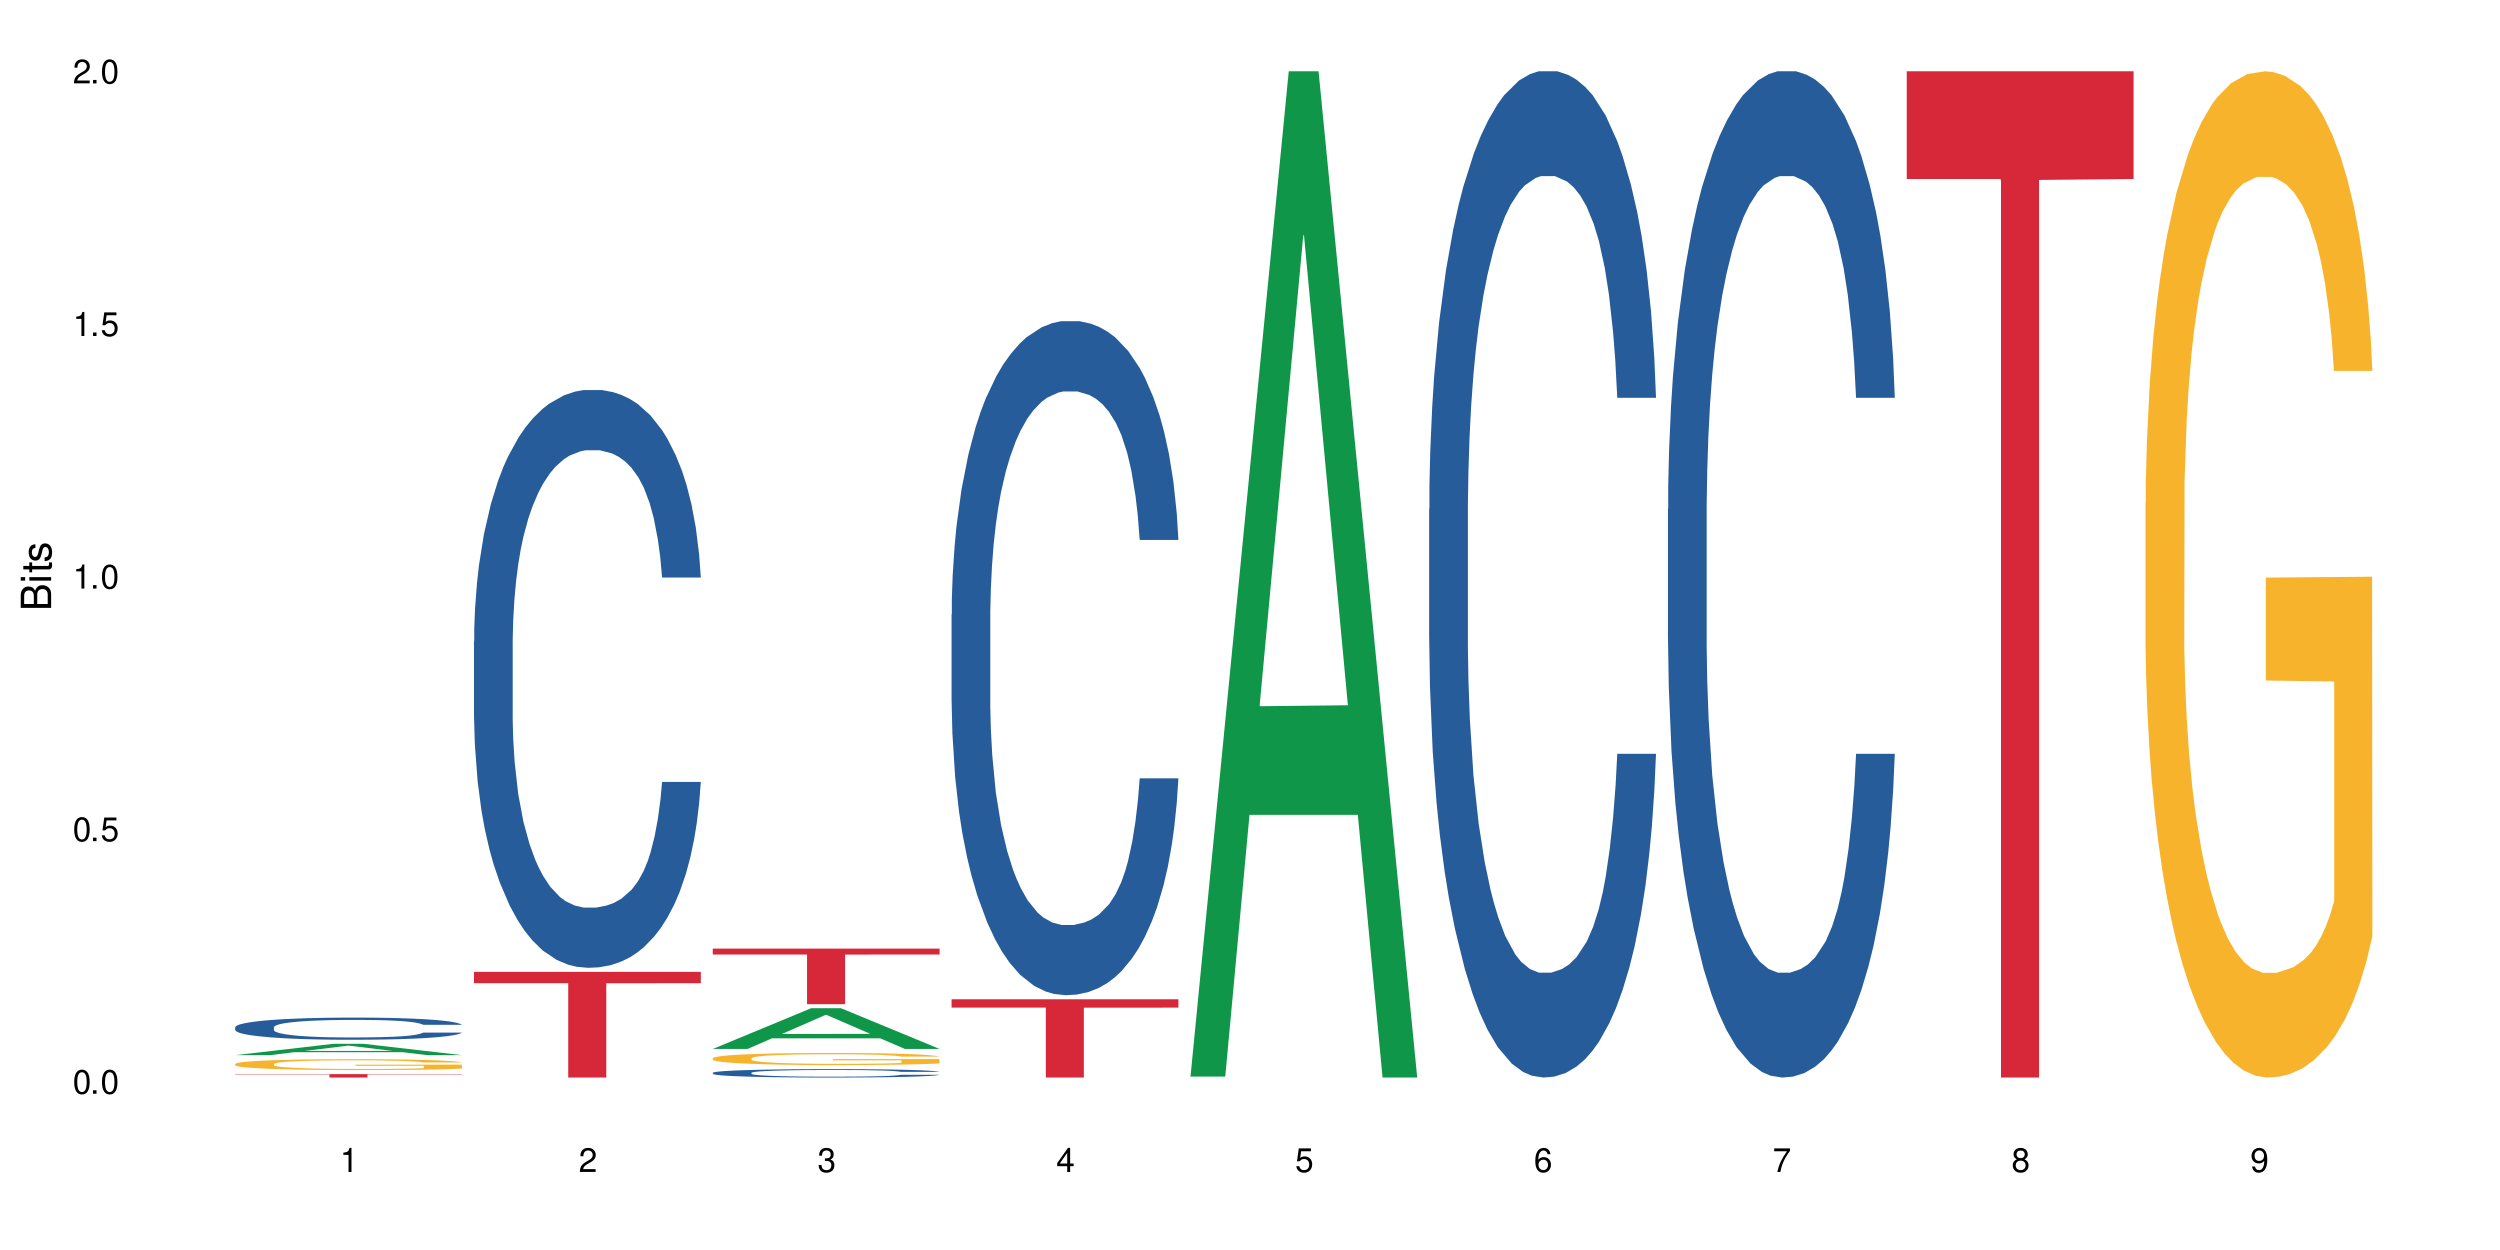 <?xml version="1.0" encoding="UTF-8"?>
<svg xmlns="http://www.w3.org/2000/svg" xmlns:xlink="http://www.w3.org/1999/xlink" width="720" height="360" viewBox="0 0 720 360">
<defs>
<g>
<g id="glyph-0-0">
</g>
<g id="glyph-0-1">
<path d="M 2.641 -6.938 C 2 -6.938 1.422 -6.656 1.078 -6.172 C 0.641 -5.562 0.406 -4.641 0.406 -3.359 C 0.406 -1.016 1.188 0.219 2.641 0.219 C 4.078 0.219 4.859 -1.016 4.859 -3.297 C 4.859 -4.641 4.656 -5.547 4.203 -6.172 C 3.844 -6.656 3.281 -6.938 2.641 -6.938 Z M 2.641 -6.188 C 3.547 -6.188 4 -5.25 4 -3.375 C 4 -1.406 3.562 -0.484 2.625 -0.484 C 1.734 -0.484 1.281 -1.438 1.281 -3.344 C 1.281 -5.25 1.734 -6.188 2.641 -6.188 Z M 2.641 -6.188 "/>
</g>
<g id="glyph-0-2">
<path d="M 1.828 -1 L 0.828 -1 L 0.828 0 L 1.828 0 Z M 1.828 -1 "/>
</g>
<g id="glyph-0-3">
<path d="M 4.562 -6.797 L 1.062 -6.797 L 0.547 -3.094 L 1.328 -3.094 C 1.719 -3.562 2.047 -3.734 2.578 -3.734 C 3.484 -3.734 4.062 -3.109 4.062 -2.094 C 4.062 -1.125 3.484 -0.531 2.578 -0.531 C 1.828 -0.531 1.375 -0.906 1.188 -1.672 L 0.328 -1.672 C 0.453 -1.109 0.547 -0.844 0.75 -0.594 C 1.125 -0.078 1.828 0.219 2.594 0.219 C 3.969 0.219 4.922 -0.781 4.922 -2.219 C 4.922 -3.562 4.031 -4.484 2.719 -4.484 C 2.25 -4.484 1.859 -4.359 1.469 -4.062 L 1.734 -5.969 L 4.562 -5.969 Z M 4.562 -6.797 "/>
</g>
<g id="glyph-0-4">
<path d="M 2.484 -4.938 L 2.484 0 L 3.328 0 L 3.328 -6.938 L 2.766 -6.938 C 2.469 -5.875 2.281 -5.734 0.984 -5.562 L 0.984 -4.938 Z M 2.484 -4.938 "/>
</g>
<g id="glyph-0-5">
<path d="M 4.859 -0.828 L 1.281 -0.828 C 1.359 -1.406 1.672 -1.781 2.5 -2.281 L 3.469 -2.828 C 4.406 -3.344 4.906 -4.062 4.906 -4.906 C 4.906 -5.484 4.672 -6.031 4.266 -6.406 C 3.859 -6.766 3.375 -6.938 2.719 -6.938 C 1.859 -6.938 1.219 -6.625 0.844 -6.031 C 0.609 -5.672 0.5 -5.234 0.484 -4.531 L 1.328 -4.531 C 1.359 -5.016 1.406 -5.281 1.531 -5.516 C 1.75 -5.938 2.188 -6.203 2.703 -6.203 C 3.469 -6.203 4.031 -5.641 4.031 -4.891 C 4.031 -4.344 3.719 -3.859 3.125 -3.516 L 2.234 -3 C 0.812 -2.172 0.406 -1.531 0.328 -0.016 L 4.859 -0.016 Z M 4.859 -0.828 "/>
</g>
<g id="glyph-0-6">
<path d="M 2.125 -3.188 L 2.578 -3.188 C 3.5 -3.188 3.984 -2.766 3.984 -1.922 C 3.984 -1.062 3.469 -0.531 2.594 -0.531 C 1.656 -0.531 1.203 -1 1.156 -2.016 L 0.312 -2.016 C 0.344 -1.453 0.438 -1.094 0.609 -0.781 C 0.953 -0.109 1.625 0.219 2.547 0.219 C 3.953 0.219 4.859 -0.625 4.859 -1.938 C 4.859 -2.828 4.516 -3.297 3.703 -3.594 C 4.344 -3.844 4.656 -4.328 4.656 -5.031 C 4.656 -6.219 3.875 -6.938 2.578 -6.938 C 1.203 -6.938 0.484 -6.172 0.453 -4.703 L 1.297 -4.703 C 1.312 -5.125 1.344 -5.359 1.453 -5.578 C 1.641 -5.969 2.062 -6.203 2.594 -6.203 C 3.344 -6.203 3.797 -5.75 3.797 -5 C 3.797 -4.516 3.609 -4.219 3.25 -4.047 C 3.016 -3.953 2.703 -3.922 2.125 -3.906 Z M 2.125 -3.188 "/>
</g>
<g id="glyph-0-7">
<path d="M 3.141 -1.672 L 3.141 0 L 3.984 0 L 3.984 -1.672 L 4.984 -1.672 L 4.984 -2.438 L 3.984 -2.438 L 3.984 -6.938 L 3.359 -6.938 L 0.266 -2.578 L 0.266 -1.672 Z M 3.141 -2.438 L 1 -2.438 L 3.141 -5.5 Z M 3.141 -2.438 "/>
</g>
<g id="glyph-0-8">
<path d="M 4.781 -5.125 C 4.609 -6.266 3.891 -6.938 2.844 -6.938 C 2.094 -6.938 1.422 -6.578 1.031 -5.953 C 0.594 -5.266 0.406 -4.422 0.406 -3.172 C 0.406 -2 0.578 -1.25 0.984 -0.641 C 1.359 -0.078 1.953 0.219 2.703 0.219 C 3.984 0.219 4.922 -0.75 4.922 -2.094 C 4.922 -3.375 4.062 -4.281 2.844 -4.281 C 2.172 -4.281 1.641 -4.031 1.281 -3.516 C 1.281 -5.234 1.828 -6.188 2.797 -6.188 C 3.391 -6.188 3.797 -5.797 3.938 -5.125 Z M 2.734 -3.531 C 3.547 -3.531 4.062 -2.953 4.062 -2.031 C 4.062 -1.156 3.484 -0.531 2.703 -0.531 C 1.922 -0.531 1.328 -1.188 1.328 -2.078 C 1.328 -2.938 1.906 -3.531 2.734 -3.531 Z M 2.734 -3.531 "/>
</g>
<g id="glyph-0-9">
<path d="M 4.984 -6.797 L 0.438 -6.797 L 0.438 -5.969 L 4.109 -5.969 C 2.5 -3.656 1.828 -2.234 1.328 0 L 2.219 0 C 2.594 -2.172 3.453 -4.047 4.984 -6.094 Z M 4.984 -6.797 "/>
</g>
<g id="glyph-0-10">
<path d="M 3.75 -3.656 C 4.469 -4.094 4.688 -4.438 4.688 -5.078 C 4.688 -6.172 3.844 -6.938 2.641 -6.938 C 1.438 -6.938 0.594 -6.172 0.594 -5.094 C 0.594 -4.438 0.812 -4.094 1.516 -3.656 C 0.734 -3.266 0.359 -2.703 0.359 -1.922 C 0.359 -0.656 1.281 0.219 2.641 0.219 C 3.984 0.219 4.922 -0.656 4.922 -1.922 C 4.922 -2.703 4.531 -3.266 3.75 -3.656 Z M 2.641 -6.188 C 3.359 -6.188 3.812 -5.75 3.812 -5.062 C 3.812 -4.406 3.344 -3.984 2.641 -3.984 C 1.922 -3.984 1.453 -4.406 1.453 -5.078 C 1.453 -5.75 1.922 -6.188 2.641 -6.188 Z M 2.641 -3.266 C 3.484 -3.266 4.062 -2.719 4.062 -1.906 C 4.062 -1.078 3.484 -0.531 2.625 -0.531 C 1.797 -0.531 1.219 -1.094 1.219 -1.906 C 1.219 -2.719 1.781 -3.266 2.641 -3.266 Z M 2.641 -3.266 "/>
</g>
<g id="glyph-0-11">
<path d="M 0.516 -1.578 C 0.672 -0.453 1.406 0.219 2.438 0.219 C 3.188 0.219 3.859 -0.141 4.266 -0.766 C 4.688 -1.453 4.891 -2.297 4.891 -3.547 C 4.891 -4.719 4.703 -5.453 4.312 -6.078 C 3.938 -6.641 3.344 -6.938 2.594 -6.938 C 1.297 -6.938 0.359 -5.969 0.359 -4.625 C 0.359 -3.344 1.234 -2.453 2.453 -2.453 C 3.094 -2.453 3.578 -2.672 4.016 -3.203 C 4 -1.484 3.469 -0.531 2.5 -0.531 C 1.906 -0.531 1.484 -0.906 1.359 -1.578 Z M 2.578 -6.203 C 3.375 -6.203 3.969 -5.531 3.969 -4.641 C 3.969 -3.797 3.391 -3.188 2.547 -3.188 C 1.734 -3.188 1.234 -3.766 1.234 -4.688 C 1.234 -5.562 1.797 -6.203 2.578 -6.203 Z M 2.578 -6.203 "/>
</g>
<g id="glyph-1-0">
</g>
<g id="glyph-1-1">
<path d="M 0 -0.953 L 0 -4.891 C 0 -5.719 -0.234 -6.344 -0.734 -6.797 C -1.188 -7.234 -1.812 -7.469 -2.5 -7.469 C -3.547 -7.469 -4.188 -7 -4.625 -5.875 C -4.984 -6.688 -5.625 -7.094 -6.531 -7.094 C -7.172 -7.094 -7.734 -6.859 -8.141 -6.391 C -8.562 -5.922 -8.75 -5.344 -8.75 -4.5 L -8.75 -0.953 Z M -4.984 -2.062 L -7.766 -2.062 L -7.766 -4.219 C -7.766 -4.844 -7.688 -5.203 -7.453 -5.5 C -7.219 -5.812 -6.859 -5.969 -6.375 -5.969 C -5.891 -5.969 -5.531 -5.812 -5.297 -5.5 C -5.062 -5.203 -4.984 -4.844 -4.984 -4.219 Z M -0.984 -2.062 L -4 -2.062 L -4 -4.781 C -4 -5.766 -3.438 -6.359 -2.484 -6.359 C -1.547 -6.359 -0.984 -5.766 -0.984 -4.781 Z M -0.984 -2.062 "/>
</g>
<g id="glyph-1-2">
<path d="M -6.281 -1.797 L -6.281 -0.797 L 0 -0.797 L 0 -1.797 Z M -8.75 -1.797 L -8.75 -0.797 L -7.484 -0.797 L -7.484 -1.797 Z M -8.75 -1.797 "/>
</g>
<g id="glyph-1-3">
<path d="M -6.281 -3.047 L -6.281 -2.016 L -8.016 -2.016 L -8.016 -1.016 L -6.281 -1.016 L -6.281 -0.172 L -5.469 -0.172 L -5.469 -1.016 L -0.719 -1.016 C -0.078 -1.016 0.281 -1.453 0.281 -2.234 C 0.281 -2.5 0.25 -2.719 0.188 -3.047 L -0.641 -3.047 C -0.609 -2.906 -0.594 -2.766 -0.594 -2.562 C -0.594 -2.141 -0.719 -2.016 -1.156 -2.016 L -5.469 -2.016 L -5.469 -3.047 Z M -6.281 -3.047 "/>
</g>
<g id="glyph-1-4">
<path d="M -4.531 -5.25 C -5.766 -5.25 -6.469 -4.422 -6.469 -2.969 C -6.469 -1.516 -5.719 -0.562 -4.547 -0.562 C -3.562 -0.562 -3.094 -1.062 -2.734 -2.562 L -2.516 -3.484 C -2.344 -4.188 -2.094 -4.469 -1.641 -4.469 C -1.047 -4.469 -0.641 -3.875 -0.641 -3 C -0.641 -2.453 -0.797 -2 -1.062 -1.75 C -1.25 -1.594 -1.422 -1.531 -1.875 -1.469 L -1.875 -0.406 C -0.422 -0.453 0.281 -1.266 0.281 -2.922 C 0.281 -4.5 -0.5 -5.516 -1.719 -5.516 C -2.656 -5.516 -3.172 -4.984 -3.469 -3.734 L -3.703 -2.766 C -3.891 -1.953 -4.156 -1.609 -4.594 -1.609 C -5.188 -1.609 -5.547 -2.125 -5.547 -2.938 C -5.547 -3.75 -5.203 -4.172 -4.531 -4.203 Z M -4.531 -5.25 "/>
</g>
</g>
</defs>
<rect x="-72" y="-36" width="864" height="432" fill="rgb(100%, 100%, 100%)" fill-opacity="1"/>
<path fill-rule="nonzero" fill="rgb(6.275%, 58.824%, 28.235%)" fill-opacity="1" d="M 67.73 303.883 L 67.801 303.879 L 96.07 300.613 L 104.656 300.613 L 133.066 303.887 L 123.082 303.887 L 115.965 303.031 L 84.762 303.031 L 77.781 303.883 L 67.73 303.883 L 87.766 302.676 L 113.102 302.676 L 100.469 301.148 L 100.328 301.145 L 100.188 301.152 L 87.695 302.676 L 87.766 302.676 Z M 67.73 303.883 "/>
<path fill-rule="nonzero" fill="rgb(14.51%, 36.078%, 60%)" fill-opacity="1" d="M 67.73 295.848 L 67.812 295.84 L 67.812 295.699 L 68.051 295.48 L 68.605 295.199 L 69.164 295.008 L 70.598 294.664 L 72.59 294.332 L 74.664 294.074 L 76.176 293.922 L 77.531 293.805 L 80.637 293.59 L 82.629 293.48 L 84.781 293.383 L 87.41 293.281 L 89.324 293.223 L 93.625 293.129 L 96.812 293.09 L 99.281 293.07 L 104.621 293.07 L 107.809 293.094 L 110.117 293.125 L 112.668 293.172 L 114.82 293.223 L 118.562 293.352 L 121.91 293.516 L 123.426 293.609 L 125.816 293.789 L 127.648 293.965 L 128.922 294.117 L 130.355 294.332 L 131.629 294.594 L 132.586 294.891 L 133.066 295.141 L 121.91 295.141 L 121.352 294.91 L 120.715 294.727 L 119.52 294.488 L 118.324 294.32 L 116.652 294.152 L 115.137 294.039 L 113.066 293.93 L 111.234 293.859 L 109.32 293.805 L 107.488 293.773 L 103.984 293.738 L 99.922 293.738 L 98.406 293.75 L 95.297 293.797 L 93.625 293.836 L 91.234 293.918 L 89.562 293.992 L 87.57 294.109 L 86.215 294.207 L 84.543 294.359 L 83.348 294.496 L 81.992 294.688 L 81.195 294.832 L 80.48 294.996 L 79.84 295.188 L 79.363 295.391 L 79.043 295.609 L 78.887 295.816 L 78.887 296.723 L 79.043 296.93 L 79.441 297.176 L 80.48 297.531 L 81.992 297.84 L 83.746 298.086 L 85.418 298.262 L 86.375 298.34 L 87.648 298.434 L 89.641 298.551 L 92.512 298.668 L 94.184 298.715 L 96.734 298.762 L 99.363 298.785 L 102.867 298.785 L 105.977 298.762 L 108.047 298.73 L 110.199 298.684 L 113.145 298.586 L 114.98 298.492 L 116.57 298.383 L 117.766 298.273 L 118.562 298.18 L 119.758 297.996 L 120.715 297.801 L 121.434 297.594 L 121.91 297.398 L 133.066 297.398 L 132.586 297.629 L 131.871 297.859 L 131.152 298.027 L 130.039 298.23 L 128.762 298.41 L 126.93 298.617 L 125.418 298.75 L 123.426 298.895 L 121.59 299.008 L 119.602 299.105 L 116.652 299.223 L 114.738 299.281 L 112.668 299.332 L 110.199 299.379 L 107.09 299.418 L 103.746 299.441 L 100.637 299.449 L 97.289 299.438 L 94.82 299.414 L 91.555 299.363 L 87.492 299.258 L 84.543 299.145 L 82.23 299.035 L 80.238 298.918 L 78.008 298.762 L 75.141 298.504 L 73.387 298.305 L 72.191 298.145 L 70.84 297.914 L 69.883 297.711 L 68.766 297.387 L 67.969 296.973 L 67.73 296.652 Z M 67.73 295.848 "/>
<path fill-rule="nonzero" fill="rgb(96.863%, 70.196%, 16.863%)" fill-opacity="1" d="M 67.73 306.395 L 67.812 306.391 L 67.812 306.332 L 68.129 306.203 L 68.926 306.027 L 69.961 305.879 L 71.078 305.766 L 71.793 305.707 L 72.988 305.621 L 74.023 305.555 L 76.656 305.426 L 80 305.309 L 81.832 305.254 L 83.906 305.207 L 86.852 305.152 L 88.207 305.133 L 92.352 305.086 L 97.051 305.059 L 102.23 305.051 L 104.621 305.051 L 107.887 305.062 L 112.348 305.094 L 114.898 305.125 L 116.891 305.152 L 118.961 305.191 L 121.512 305.246 L 123.902 305.316 L 125.816 305.383 L 127.727 305.469 L 129.32 305.562 L 130.676 305.664 L 131.871 305.781 L 132.586 305.883 L 133.066 305.984 L 121.988 305.984 L 121.352 305.883 L 120.637 305.805 L 119.441 305.711 L 118.246 305.641 L 117.051 305.586 L 114.82 305.512 L 112.906 305.469 L 110.516 305.426 L 108.207 305.402 L 105.578 305.383 L 103.984 305.379 L 99.762 305.379 L 95.938 305.398 L 93.707 305.422 L 92.113 305.445 L 89.879 305.488 L 88.527 305.523 L 87.73 305.543 L 85.34 305.633 L 83.746 305.715 L 82.871 305.77 L 81.754 305.855 L 80.957 305.934 L 80.082 306.047 L 79.602 306.133 L 78.965 306.328 L 78.887 306.844 L 79.125 306.953 L 79.602 307.07 L 80.238 307.172 L 81.195 307.281 L 82.152 307.363 L 83.824 307.477 L 85.258 307.551 L 86.375 307.598 L 88.527 307.676 L 89.402 307.703 L 91.473 307.754 L 93.625 307.793 L 96.254 307.828 L 98.246 307.848 L 101.434 307.859 L 105.496 307.859 L 110.277 307.844 L 113.305 307.82 L 115.379 307.797 L 116.73 307.777 L 118.406 307.746 L 119.602 307.719 L 120.715 307.684 L 122.07 307.637 L 122.07 306.953 L 102.391 306.949 L 102.391 306.629 L 132.984 306.625 L 133.066 307.746 L 131.391 307.824 L 129.32 307.898 L 127.328 307.953 L 125.258 308.004 L 122.309 308.059 L 119.918 308.094 L 116.254 308.133 L 112.906 308.156 L 109.402 308.176 L 106.293 308.184 L 102.629 308.188 L 99.363 308.18 L 95.855 308.164 L 93.066 308.141 L 90.52 308.113 L 87.969 308.074 L 84.781 308.016 L 82.711 307.965 L 80.559 307.906 L 78.406 307.836 L 76.496 307.758 L 75.219 307.695 L 73.945 307.629 L 72.59 307.543 L 71.316 307.445 L 70.359 307.355 L 69.484 307.254 L 68.848 307.16 L 68.211 307.031 L 67.891 306.93 L 67.73 306.84 Z M 67.73 306.395 "/>
<path fill-rule="nonzero" fill="rgb(83.922%, 15.686%, 22.353%)" fill-opacity="1" d="M 67.73 309.352 L 133.066 309.352 L 133.066 309.457 L 105.836 309.457 L 105.836 310.332 L 94.879 310.332 L 94.879 309.457 L 67.73 309.457 Z M 67.73 309.352 "/>
<path fill-rule="nonzero" fill="rgb(14.51%, 36.078%, 60%)" fill-opacity="1" d="M 136.504 184.738 L 136.582 184.586 L 136.582 180.934 L 136.824 175.156 L 137.379 167.855 L 137.938 162.836 L 139.371 153.859 L 141.363 145.191 L 143.434 138.5 L 144.949 134.543 L 146.305 131.504 L 149.41 125.875 L 151.402 122.984 L 153.555 120.398 L 156.184 117.812 L 158.098 116.293 L 162.398 113.859 L 165.586 112.793 L 168.055 112.336 L 173.395 112.336 L 176.582 112.945 L 178.891 113.707 L 181.441 114.922 L 183.594 116.293 L 187.336 119.637 L 190.684 123.898 L 192.195 126.332 L 194.586 131.047 L 196.418 135.609 L 197.695 139.562 L 199.129 145.191 L 200.402 152.035 L 201.359 159.793 L 201.836 166.332 L 190.684 166.332 L 190.125 160.25 L 189.488 155.535 L 188.293 149.297 L 187.098 144.887 L 185.426 140.477 L 183.91 137.586 L 181.84 134.695 L 180.008 132.871 L 178.094 131.504 L 176.262 130.59 L 172.758 129.676 L 168.691 129.676 L 167.18 129.98 L 164.07 131.199 L 162.398 132.262 L 160.008 134.391 L 158.336 136.371 L 156.344 139.41 L 154.988 141.996 L 153.316 145.953 L 152.121 149.449 L 150.766 154.469 L 149.969 158.273 L 149.25 162.531 L 148.613 167.551 L 148.137 172.875 L 147.816 178.5 L 147.66 183.977 L 147.66 207.551 L 147.816 213.027 L 148.215 219.418 L 149.25 228.695 L 150.766 236.758 L 152.52 243.145 L 154.191 247.707 L 155.148 249.836 L 156.422 252.27 L 158.414 255.312 L 161.281 258.355 L 162.957 259.57 L 165.504 260.789 L 168.137 261.395 L 171.641 261.395 L 174.746 260.789 L 176.82 260.027 L 178.973 258.812 L 181.918 256.227 L 183.75 253.793 L 185.344 250.902 L 186.539 248.012 L 187.336 245.578 L 188.531 240.863 L 189.488 235.691 L 190.203 230.367 L 190.684 225.195 L 201.836 225.195 L 201.359 231.281 L 200.645 237.211 L 199.926 241.625 L 198.809 246.945 L 197.535 251.66 L 195.703 256.984 L 194.188 260.484 L 192.195 264.285 L 190.363 267.176 L 188.371 269.762 L 185.426 272.805 L 183.512 274.324 L 181.441 275.695 L 178.973 276.91 L 175.863 277.977 L 172.516 278.582 L 169.41 278.734 L 166.062 278.434 L 163.594 277.824 L 160.328 276.453 L 156.262 273.715 L 153.316 270.828 L 151.004 267.938 L 149.012 264.895 L 146.781 260.789 L 143.914 254.094 L 142.16 248.926 L 140.965 244.664 L 139.609 238.734 L 138.656 233.41 L 137.539 224.891 L 136.742 214.094 L 136.504 205.727 Z M 136.504 184.738 "/>
<path fill-rule="nonzero" fill="rgb(83.922%, 15.686%, 22.353%)" fill-opacity="1" d="M 136.504 279.898 L 201.836 279.898 L 201.836 283.156 L 174.609 283.188 L 174.609 310.332 L 163.652 310.332 L 163.652 283.215 L 163.496 283.156 L 136.504 283.156 Z M 136.504 279.898 "/>
<path fill-rule="nonzero" fill="rgb(6.275%, 58.824%, 28.235%)" fill-opacity="1" d="M 205.277 302.09 L 205.348 302.078 L 233.617 290.367 L 242.203 290.367 L 270.609 302.102 L 260.629 302.102 L 253.508 299.039 L 222.309 299.039 L 215.328 302.09 L 205.277 302.09 L 225.309 297.77 L 250.648 297.758 L 238.012 292.285 L 237.875 292.273 L 237.734 292.305 L 225.238 297.758 L 225.309 297.77 Z M 205.277 302.09 "/>
<path fill-rule="nonzero" fill="rgb(14.51%, 36.078%, 60%)" fill-opacity="1" d="M 205.277 308.965 L 205.355 308.961 L 205.355 308.906 L 205.594 308.824 L 206.152 308.719 L 206.711 308.645 L 208.145 308.512 L 210.137 308.387 L 212.207 308.289 L 213.723 308.23 L 215.078 308.188 L 218.184 308.105 L 220.176 308.062 L 222.328 308.027 L 224.957 307.988 L 226.867 307.965 L 231.172 307.93 L 234.359 307.914 L 236.828 307.91 L 242.168 307.91 L 245.352 307.918 L 247.664 307.93 L 250.215 307.945 L 252.363 307.965 L 256.109 308.016 L 259.457 308.078 L 260.969 308.113 L 263.359 308.18 L 265.191 308.246 L 266.469 308.305 L 267.902 308.387 L 269.176 308.488 L 270.133 308.598 L 270.609 308.695 L 259.457 308.695 L 258.898 308.605 L 258.262 308.539 L 257.066 308.445 L 255.871 308.383 L 254.195 308.316 L 252.684 308.277 L 250.613 308.234 L 248.777 308.207 L 246.867 308.188 L 245.035 308.176 L 241.527 308.16 L 237.465 308.16 L 235.953 308.164 L 232.844 308.184 L 231.172 308.199 L 228.781 308.23 L 227.109 308.258 L 225.117 308.301 L 223.762 308.34 L 222.09 308.398 L 220.895 308.449 L 219.539 308.523 L 218.742 308.578 L 218.023 308.641 L 217.387 308.711 L 216.91 308.789 L 216.59 308.871 L 216.43 308.953 L 216.43 309.297 L 216.59 309.375 L 216.988 309.469 L 218.023 309.602 L 219.539 309.723 L 221.293 309.812 L 222.965 309.879 L 223.922 309.91 L 225.195 309.945 L 227.188 309.992 L 230.055 310.035 L 231.73 310.055 L 234.277 310.07 L 236.906 310.078 L 240.414 310.078 L 243.52 310.07 L 245.594 310.059 L 247.742 310.043 L 250.691 310.004 L 252.523 309.969 L 254.117 309.926 L 255.312 309.887 L 256.109 309.848 L 257.305 309.781 L 258.262 309.707 L 258.977 309.629 L 259.457 309.551 L 270.609 309.551 L 270.133 309.641 L 269.414 309.727 L 268.699 309.793 L 267.582 309.871 L 266.309 309.938 L 264.477 310.016 L 262.961 310.066 L 260.969 310.121 L 259.137 310.164 L 257.145 310.203 L 254.195 310.246 L 252.285 310.27 L 250.215 310.289 L 247.742 310.305 L 244.637 310.32 L 241.289 310.332 L 238.184 310.332 L 234.836 310.328 L 232.367 310.32 L 229.098 310.301 L 225.035 310.258 L 222.09 310.219 L 219.777 310.176 L 217.785 310.129 L 215.555 310.07 L 212.688 309.973 L 210.934 309.898 L 209.738 309.836 L 208.383 309.75 L 207.426 309.672 L 206.312 309.547 L 205.516 309.391 L 205.277 309.27 Z M 205.277 308.965 "/>
<path fill-rule="nonzero" fill="rgb(96.863%, 70.196%, 16.863%)" fill-opacity="1" d="M 205.277 304.754 L 205.355 304.75 L 205.355 304.688 L 205.676 304.547 L 206.473 304.348 L 207.508 304.188 L 208.621 304.059 L 209.34 303.992 L 210.535 303.898 L 211.57 303.828 L 214.199 303.684 L 217.547 303.551 L 219.379 303.492 L 221.449 303.438 L 224.398 303.379 L 225.754 303.355 L 229.895 303.305 L 234.598 303.273 L 239.777 303.266 L 242.168 303.266 L 245.434 303.281 L 249.895 303.316 L 252.445 303.348 L 254.438 303.379 L 256.508 303.418 L 259.059 303.484 L 261.449 303.559 L 263.359 303.637 L 265.273 303.73 L 266.867 303.832 L 268.219 303.945 L 269.414 304.078 L 270.133 304.188 L 270.609 304.301 L 259.535 304.301 L 258.898 304.188 L 258.18 304.102 L 256.984 304 L 255.789 303.922 L 254.594 303.863 L 252.363 303.777 L 250.453 303.727 L 248.062 303.684 L 245.75 303.656 L 243.121 303.637 L 241.527 303.629 L 237.305 303.629 L 233.48 303.652 L 231.25 303.676 L 229.656 303.703 L 227.426 303.75 L 226.07 303.789 L 225.273 303.812 L 222.883 303.914 L 221.293 304 L 220.414 304.062 L 219.301 304.156 L 218.504 304.242 L 217.625 304.371 L 217.148 304.465 L 216.512 304.684 L 216.43 305.254 L 216.672 305.375 L 217.148 305.504 L 217.785 305.621 L 218.742 305.738 L 219.699 305.832 L 221.371 305.957 L 222.805 306.039 L 223.922 306.094 L 226.07 306.18 L 226.949 306.207 L 229.02 306.266 L 231.172 306.309 L 233.801 306.348 L 235.793 306.367 L 238.98 306.383 L 243.043 306.383 L 247.824 306.363 L 250.852 306.336 L 252.922 306.312 L 254.277 306.289 L 255.949 306.254 L 257.145 306.223 L 258.262 306.188 L 259.613 306.133 L 259.613 305.375 L 239.934 305.371 L 239.934 305.016 L 270.531 305.012 L 270.609 306.254 L 268.938 306.34 L 266.867 306.422 L 264.875 306.488 L 262.801 306.539 L 259.855 306.602 L 257.465 306.641 L 253.801 306.684 L 250.453 306.711 L 246.945 306.73 L 243.84 306.742 L 240.176 306.746 L 236.906 306.738 L 233.402 306.719 L 230.613 306.695 L 228.062 306.66 L 225.516 306.621 L 222.328 306.555 L 220.254 306.5 L 218.105 306.434 L 215.953 306.352 L 214.039 306.27 L 212.766 306.199 L 211.492 306.125 L 210.137 306.027 L 208.863 305.922 L 207.906 305.824 L 207.027 305.711 L 206.391 305.605 L 205.754 305.465 L 205.438 305.348 L 205.277 305.25 Z M 205.277 304.754 "/>
<path fill-rule="nonzero" fill="rgb(83.922%, 15.686%, 22.353%)" fill-opacity="1" d="M 205.277 273.191 L 270.609 273.191 L 270.609 274.906 L 243.383 274.918 L 243.383 289.203 L 232.426 289.203 L 232.426 274.934 L 232.266 274.906 L 205.277 274.906 Z M 205.277 273.191 "/>
<path fill-rule="nonzero" fill="rgb(14.51%, 36.078%, 60%)" fill-opacity="1" d="M 274.051 176.965 L 274.129 176.785 L 274.129 172.527 L 274.367 165.785 L 274.926 157.27 L 275.484 151.414 L 276.918 140.945 L 278.91 130.832 L 280.98 123.023 L 282.496 118.41 L 283.848 114.863 L 286.957 108.297 L 288.949 104.926 L 291.102 101.91 L 293.73 98.895 L 295.641 97.121 L 299.945 94.281 L 303.129 93.039 L 305.602 92.508 L 310.938 92.508 L 314.125 93.215 L 316.438 94.102 L 318.984 95.523 L 321.137 97.121 L 324.883 101.023 L 328.23 105.992 L 329.742 108.832 L 332.133 114.332 L 333.965 119.652 L 335.238 124.266 L 336.676 130.832 L 337.949 138.816 L 338.906 147.863 L 339.383 155.496 L 328.23 155.496 L 327.672 148.398 L 327.035 142.898 L 325.84 135.621 L 324.645 130.477 L 322.969 125.332 L 321.457 121.961 L 319.383 118.59 L 317.551 116.461 L 315.641 114.863 L 313.809 113.797 L 310.301 112.734 L 306.238 112.734 L 304.723 113.09 L 301.617 114.508 L 299.945 115.75 L 297.555 118.234 L 295.879 120.539 L 293.887 124.09 L 292.535 127.105 L 290.859 131.719 L 289.664 135.801 L 288.312 141.656 L 287.516 146.09 L 286.797 151.059 L 286.16 156.914 L 285.684 163.125 L 285.363 169.688 L 285.203 176.078 L 285.203 203.578 L 285.363 209.965 L 285.762 217.418 L 286.797 228.242 L 288.312 237.645 L 290.062 245.098 L 291.738 250.422 L 292.691 252.906 L 293.969 255.742 L 295.961 259.293 L 298.828 262.84 L 300.5 264.262 L 303.051 265.68 L 305.68 266.391 L 309.188 266.391 L 312.293 265.68 L 314.363 264.793 L 316.516 263.371 L 319.465 260.355 L 321.297 257.516 L 322.891 254.145 L 324.086 250.773 L 324.883 247.938 L 326.078 242.438 L 327.035 236.402 L 327.75 230.191 L 328.23 224.16 L 339.383 224.16 L 338.906 231.258 L 338.188 238.176 L 337.473 243.324 L 336.355 249.531 L 335.082 255.035 L 333.25 261.242 L 331.734 265.324 L 329.742 269.762 L 327.91 273.133 L 325.918 276.148 L 322.969 279.695 L 321.059 281.473 L 318.984 283.066 L 316.516 284.488 L 313.41 285.73 L 310.062 286.438 L 306.957 286.617 L 303.609 286.262 L 301.141 285.551 L 297.871 283.953 L 293.809 280.762 L 290.859 277.391 L 288.551 274.02 L 286.559 270.469 L 284.328 265.68 L 281.457 257.871 L 279.707 251.84 L 278.512 246.871 L 277.156 239.953 L 276.199 233.742 L 275.086 223.805 L 274.289 211.207 L 274.051 201.449 Z M 274.051 176.965 "/>
<path fill-rule="nonzero" fill="rgb(83.922%, 15.686%, 22.353%)" fill-opacity="1" d="M 274.051 287.781 L 339.383 287.781 L 339.383 290.195 L 312.152 290.215 L 312.152 310.332 L 301.199 310.332 L 301.199 290.238 L 301.039 290.195 L 274.051 290.195 Z M 274.051 287.781 "/>
<path fill-rule="nonzero" fill="rgb(6.275%, 58.824%, 28.235%)" fill-opacity="1" d="M 342.82 310.059 L 342.891 309.789 L 371.16 20.527 L 379.746 20.527 L 408.156 310.332 L 398.176 310.332 L 391.055 234.684 L 359.852 234.684 L 352.875 310.059 L 342.82 310.059 L 362.855 203.391 L 388.191 203.117 L 375.559 67.875 L 375.418 67.602 L 375.281 68.418 L 362.785 203.117 L 362.855 203.391 Z M 342.82 310.059 "/>
<path fill-rule="nonzero" fill="rgb(14.51%, 36.078%, 60%)" fill-opacity="1" d="M 411.594 146.621 L 411.676 146.355 L 411.676 140 L 411.914 129.934 L 412.473 117.215 L 413.027 108.477 L 414.461 92.844 L 416.453 77.746 L 418.527 66.09 L 420.039 59.203 L 421.395 53.902 L 424.5 44.102 L 426.492 39.07 L 428.645 34.566 L 431.273 30.062 L 433.188 27.414 L 437.488 23.176 L 440.676 21.32 L 443.145 20.527 L 448.484 20.527 L 451.672 21.586 L 453.98 22.91 L 456.531 25.031 L 458.684 27.414 L 462.426 33.242 L 465.773 40.66 L 467.289 44.898 L 469.68 53.109 L 471.512 61.055 L 472.785 67.945 L 474.219 77.746 L 475.496 89.668 L 476.449 103.176 L 476.93 114.566 L 465.773 114.566 L 465.215 103.973 L 464.578 95.758 L 463.383 84.898 L 462.188 77.215 L 460.516 69.535 L 459 64.5 L 456.93 59.469 L 455.098 56.289 L 453.184 53.902 L 451.352 52.316 L 447.848 50.727 L 443.785 50.727 L 442.27 51.254 L 439.164 53.375 L 437.488 55.23 L 435.098 58.938 L 433.426 62.383 L 431.434 67.68 L 430.078 72.184 L 428.406 79.07 L 427.211 85.164 L 425.855 93.906 L 425.059 100.527 L 424.344 107.945 L 423.707 116.688 L 423.227 125.957 L 422.91 135.762 L 422.75 145.297 L 422.75 186.355 L 422.91 195.895 L 423.309 207.02 L 424.344 223.18 L 425.855 237.219 L 427.609 248.344 L 429.281 256.293 L 430.238 260 L 431.512 264.238 L 433.504 269.535 L 436.375 274.836 L 438.047 276.953 L 440.598 279.074 L 443.227 280.133 L 446.73 280.133 L 449.84 279.074 L 451.91 277.75 L 454.062 275.629 L 457.008 271.125 L 458.844 266.887 L 460.438 261.855 L 461.629 256.82 L 462.426 252.582 L 463.621 244.371 L 464.578 235.363 L 465.297 226.094 L 465.773 217.086 L 476.93 217.086 L 476.449 227.684 L 475.734 238.012 L 475.016 245.695 L 473.902 254.969 L 472.625 263.18 L 470.793 272.449 L 469.281 278.543 L 467.289 285.168 L 465.457 290.199 L 463.465 294.703 L 460.516 300 L 458.602 302.648 L 456.531 305.035 L 454.062 307.152 L 450.953 309.008 L 447.609 310.066 L 444.5 310.332 L 441.152 309.801 L 438.684 308.742 L 435.418 306.359 L 431.355 301.59 L 428.406 296.559 L 426.094 291.523 L 424.105 286.227 L 421.871 279.074 L 419.004 267.418 L 417.25 258.41 L 416.055 250.992 L 414.703 240.664 L 413.746 231.391 L 412.629 216.555 L 411.832 197.746 L 411.594 183.18 Z M 411.594 146.621 "/>
<path fill-rule="nonzero" fill="rgb(14.51%, 36.078%, 60%)" fill-opacity="1" d="M 480.367 146.621 L 480.445 146.355 L 480.445 140 L 480.688 129.934 L 481.242 117.215 L 481.801 108.477 L 483.234 92.844 L 485.227 77.746 L 487.301 66.09 L 488.812 59.203 L 490.168 53.902 L 493.273 44.102 L 495.266 39.07 L 497.418 34.566 L 500.047 30.062 L 501.961 27.414 L 506.262 23.176 L 509.449 21.32 L 511.918 20.527 L 517.258 20.527 L 520.445 21.586 L 522.754 22.91 L 525.305 25.031 L 527.457 27.414 L 531.199 33.242 L 534.547 40.66 L 536.059 44.898 L 538.449 53.109 L 540.285 61.055 L 541.559 67.945 L 542.992 77.746 L 544.266 89.668 L 545.223 103.176 L 545.703 114.566 L 534.547 114.566 L 533.988 103.973 L 533.352 95.758 L 532.156 84.898 L 530.961 77.215 L 529.289 69.535 L 527.773 64.5 L 525.703 59.469 L 523.871 56.289 L 521.957 53.902 L 520.125 52.316 L 516.621 50.727 L 512.555 50.727 L 511.043 51.254 L 507.934 53.375 L 506.262 55.23 L 503.871 58.938 L 502.199 62.383 L 500.207 67.68 L 498.852 72.184 L 497.18 79.07 L 495.984 85.164 L 494.629 93.906 L 493.832 100.527 L 493.117 107.945 L 492.477 116.688 L 492 125.957 L 491.68 135.762 L 491.523 145.297 L 491.523 186.355 L 491.68 195.895 L 492.078 207.02 L 493.117 223.18 L 494.629 237.219 L 496.383 248.344 L 498.055 256.293 L 499.012 260 L 500.285 264.238 L 502.277 269.535 L 505.145 274.836 L 506.82 276.953 L 509.367 279.074 L 512 280.133 L 515.504 280.133 L 518.613 279.074 L 520.684 277.75 L 522.836 275.629 L 525.781 271.125 L 527.613 266.887 L 529.207 261.855 L 530.402 256.82 L 531.199 252.582 L 532.395 244.371 L 533.352 235.363 L 534.07 226.094 L 534.547 217.086 L 545.703 217.086 L 545.223 227.684 L 544.508 238.012 L 543.789 245.695 L 542.672 254.969 L 541.398 263.18 L 539.566 272.449 L 538.051 278.543 L 536.059 285.168 L 534.227 290.199 L 532.234 294.703 L 529.289 300 L 527.375 302.648 L 525.305 305.035 L 522.836 307.152 L 519.727 309.008 L 516.379 310.066 L 513.273 310.332 L 509.926 309.801 L 507.457 308.742 L 504.191 306.359 L 500.125 301.59 L 497.18 296.559 L 494.867 291.523 L 492.875 286.227 L 490.645 279.074 L 487.777 267.418 L 486.023 258.41 L 484.828 250.992 L 483.473 240.664 L 482.52 231.391 L 481.402 216.555 L 480.605 197.746 L 480.367 183.18 Z M 480.367 146.621 "/>
<path fill-rule="nonzero" fill="rgb(83.922%, 15.686%, 22.353%)" fill-opacity="1" d="M 549.141 20.527 L 614.473 20.527 L 614.473 51.547 L 587.246 51.82 L 587.246 310.332 L 576.289 310.332 L 576.289 52.094 L 576.129 51.547 L 549.141 51.547 Z M 549.141 20.527 "/>
<path fill-rule="nonzero" fill="rgb(96.863%, 70.196%, 16.863%)" fill-opacity="1" d="M 617.914 144.652 L 617.992 144.387 L 617.992 139.094 L 618.312 127.184 L 619.109 110.777 L 620.145 97.277 L 621.258 86.691 L 621.977 81.133 L 623.172 73.195 L 624.207 67.371 L 626.836 55.461 L 630.184 44.348 L 632.016 39.582 L 634.086 35.082 L 637.035 30.055 L 638.391 28.203 L 642.531 23.965 L 647.234 21.32 L 652.414 20.527 L 654.801 20.789 L 658.07 21.848 L 662.531 24.762 L 665.082 27.406 L 667.074 30.055 L 669.145 33.496 L 671.695 38.789 L 674.082 45.141 L 675.996 51.492 L 677.91 59.43 L 679.5 67.902 L 680.855 77.164 L 682.051 88.281 L 682.77 97.543 L 683.246 106.805 L 672.172 106.805 L 671.535 97.543 L 670.816 90.398 L 669.621 81.664 L 668.426 75.312 L 667.23 70.281 L 665 63.402 L 663.09 59.168 L 660.699 55.461 L 658.387 53.078 L 655.758 51.492 L 654.164 50.961 L 649.941 50.961 L 646.117 52.816 L 643.887 54.934 L 642.293 57.051 L 640.062 61.02 L 638.707 64.195 L 637.91 66.312 L 635.52 74.516 L 633.926 81.93 L 633.051 86.957 L 631.934 94.898 L 631.141 102.043 L 630.262 112.629 L 629.785 120.57 L 629.148 138.566 L 629.066 186.207 L 629.305 196.262 L 629.785 207.113 L 630.422 216.641 L 631.379 226.699 L 632.332 234.375 L 634.008 244.695 L 635.441 251.578 L 636.559 256.078 L 638.707 263.223 L 639.586 265.605 L 641.656 270.367 L 643.809 274.074 L 646.438 277.25 L 648.43 278.836 L 651.617 280.16 L 655.68 280.16 L 660.461 278.574 L 663.488 276.457 L 665.559 274.34 L 666.914 272.484 L 668.586 269.574 L 669.781 266.926 L 670.898 264.016 L 672.25 259.516 L 672.25 196.262 L 652.57 195.996 L 652.57 166.355 L 683.168 166.09 L 683.246 269.574 L 681.574 276.719 L 679.5 283.602 L 677.512 288.895 L 675.438 293.395 L 672.492 298.422 L 670.102 301.598 L 666.434 305.305 L 663.09 307.688 L 659.582 309.273 L 656.477 310.066 L 652.809 310.332 L 649.543 309.805 L 646.039 308.215 L 643.25 306.098 L 640.699 303.453 L 638.148 300.012 L 634.965 294.453 L 632.891 289.953 L 630.742 284.395 L 628.59 277.777 L 626.676 270.633 L 625.402 265.074 L 624.129 258.723 L 622.773 250.781 L 621.496 241.785 L 620.543 233.578 L 619.664 224.316 L 619.027 215.582 L 618.391 203.672 L 618.07 194.145 L 617.914 185.941 Z M 617.914 144.652 "/>
<g fill="rgb(0%, 0%, 0%)" fill-opacity="1">
<use xlink:href="#glyph-0-1" x="20.965" y="314.993"/>
<use xlink:href="#glyph-0-2" x="25.965" y="314.993"/>
<use xlink:href="#glyph-0-1" x="28.965" y="314.993"/>
</g>
<g fill="rgb(0%, 0%, 0%)" fill-opacity="1">
<use xlink:href="#glyph-0-1" x="20.965" y="242.251"/>
<use xlink:href="#glyph-0-2" x="25.965" y="242.251"/>
<use xlink:href="#glyph-0-3" x="28.965" y="242.251"/>
</g>
<g fill="rgb(0%, 0%, 0%)" fill-opacity="1">
<use xlink:href="#glyph-0-4" x="20.965" y="169.509"/>
<use xlink:href="#glyph-0-2" x="25.965" y="169.509"/>
<use xlink:href="#glyph-0-1" x="28.965" y="169.509"/>
</g>
<g fill="rgb(0%, 0%, 0%)" fill-opacity="1">
<use xlink:href="#glyph-0-4" x="20.965" y="96.767"/>
<use xlink:href="#glyph-0-2" x="25.965" y="96.767"/>
<use xlink:href="#glyph-0-3" x="28.965" y="96.767"/>
</g>
<g fill="rgb(0%, 0%, 0%)" fill-opacity="1">
<use xlink:href="#glyph-0-5" x="20.965" y="24.024"/>
<use xlink:href="#glyph-0-2" x="25.965" y="24.024"/>
<use xlink:href="#glyph-0-1" x="28.965" y="24.024"/>
</g>
<g fill="rgb(0%, 0%, 0%)" fill-opacity="1">
<use xlink:href="#glyph-0-4" x="97.898" y="337.532"/>
</g>
<g fill="rgb(0%, 0%, 0%)" fill-opacity="1">
<use xlink:href="#glyph-0-5" x="166.672" y="337.532"/>
</g>
<g fill="rgb(0%, 0%, 0%)" fill-opacity="1">
<use xlink:href="#glyph-0-6" x="235.445" y="337.532"/>
</g>
<g fill="rgb(0%, 0%, 0%)" fill-opacity="1">
<use xlink:href="#glyph-0-7" x="304.215" y="337.532"/>
</g>
<g fill="rgb(0%, 0%, 0%)" fill-opacity="1">
<use xlink:href="#glyph-0-3" x="372.988" y="337.532"/>
</g>
<g fill="rgb(0%, 0%, 0%)" fill-opacity="1">
<use xlink:href="#glyph-0-8" x="441.762" y="337.532"/>
</g>
<g fill="rgb(0%, 0%, 0%)" fill-opacity="1">
<use xlink:href="#glyph-0-9" x="510.535" y="337.532"/>
</g>
<g fill="rgb(0%, 0%, 0%)" fill-opacity="1">
<use xlink:href="#glyph-0-10" x="579.309" y="337.532"/>
</g>
<g fill="rgb(0%, 0%, 0%)" fill-opacity="1">
<use xlink:href="#glyph-0-11" x="648.078" y="337.532"/>
</g>
<g fill="rgb(0%, 0%, 0%)" fill-opacity="1">
<use xlink:href="#glyph-1-1" x="14.725" y="176.012"/>
<use xlink:href="#glyph-1-2" x="14.725" y="168.012"/>
<use xlink:href="#glyph-1-3" x="14.725" y="165.012"/>
<use xlink:href="#glyph-1-4" x="14.725" y="162.012"/>
</g>
</svg>
